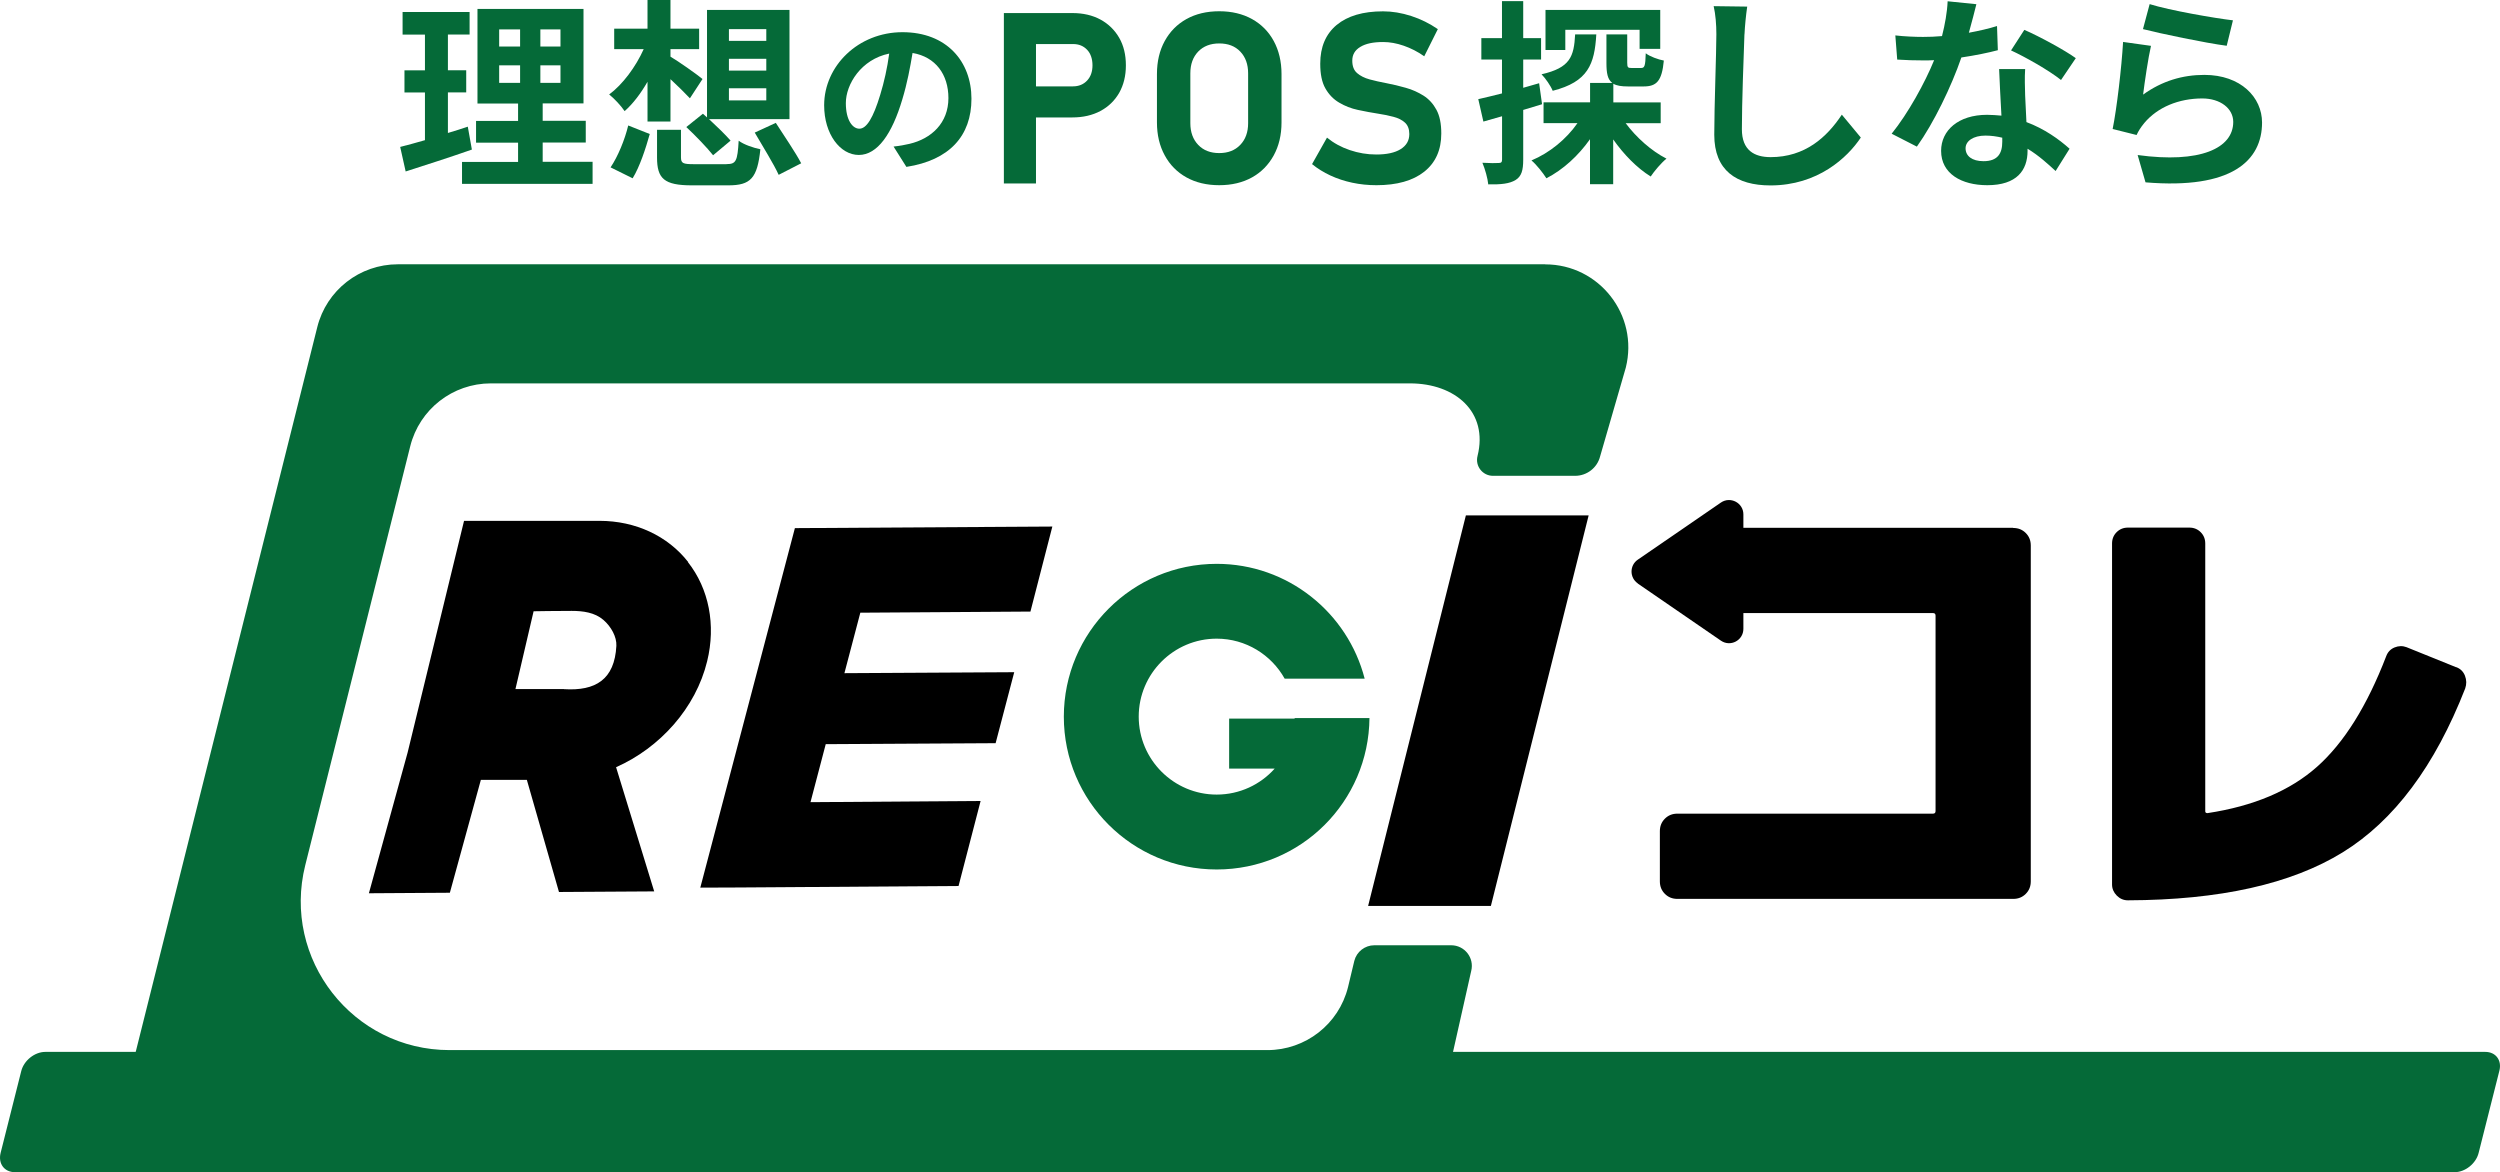 <?xml version="1.0" encoding="UTF-8"?>
<svg id="_レイヤー_2" data-name="レイヤー 2" xmlns="http://www.w3.org/2000/svg" viewBox="0 0 333.16 156.21">
  <g id="_レイヤー_1-2" data-name="レイヤー 1">
    <g>
      <g id="_レイヤー_1-2" data-name=" レイヤー 1-2">
        <path d="m62.89,19.93c-2.98,1.05-6.22,2.08-8.83,2.92l-.73-3.27c.95-.24,2.06-.54,3.3-.9v-6.36h-2.73v-2.95h2.73v-4.76h-2.98V1.6h8.93v3h-2.89v4.76h2.44v2.95h-2.44v5.41c.9-.27,1.78-.54,2.65-.84l.54,3.03h0Zm16.08,1.65v2.92h-17.4v-2.92h7.47v-2.57h-5.6v-2.89h5.6v-2.32h-5.41V1.19h14.13v12.59h-5.44v2.32h5.74v2.89h-5.74v2.57h6.66v.02Zm-12.45-15.38h2.79v-2.28h-2.79v2.28Zm0,4.84h2.79v-2.33h-2.79v2.33Zm8.17-7.12h-2.68v2.28h2.68v-2.28Zm0,4.79h-2.68v2.33h2.68v-2.33Z" style="fill: #056a38;"/>
        <path d="m86.3,10.88c-.92,1.6-1.95,2.95-3.06,3.93-.46-.7-1.41-1.71-2.06-2.22,1.79-1.32,3.55-3.69,4.6-6.04h-3.93v-2.73h4.44V0h3.06v3.82h3.82v2.73h-3.82v1c1.08.63,3.66,2.46,4.27,2.98l-1.68,2.57c-.63-.67-1.62-1.65-2.59-2.55v5.65h-3.06v-5.33h0Zm-4.93,11.42c.97-1.44,1.89-3.66,2.35-5.58l2.87,1.14c-.54,1.92-1.32,4.33-2.28,5.9l-2.95-1.46h0Zm15.45-.43c1.27,0,1.46-.38,1.62-3.12.65.51,2.01.97,2.89,1.14-.4,3.87-1.3,4.81-4.27,4.81h-4.87c-3.68,0-4.63-.9-4.63-3.7v-3.7h3.19v3.66c0,.81.27.92,1.74.92h4.33Zm-3.14-6.71l.54.49V1.32h10.99v14.56h-10.72c1.05.97,2.22,2.11,2.87,2.86l-2.33,1.95c-.76-.97-2.35-2.62-3.57-3.76,0,0,2.22-1.78,2.22-1.78Zm3.46-9.71h4.98v-1.57h-4.98v1.57Zm0,3.96h4.98v-1.57h-4.98v1.57Zm0,3.97h4.98v-1.62h-4.98v1.62Zm6.25,3c1.08,1.68,2.65,3.97,3.38,5.38l-3,1.54c-.65-1.44-2.14-3.82-3.19-5.63l2.82-1.3Z" style="fill: #056a38;"/>
        <path d="m120.79,22.24l-1.71-2.71c.87-.09,1.5-.22,2.12-.36,2.91-.68,5.19-2.77,5.19-6.1,0-3.14-1.71-5.49-4.78-6.01-.32,1.93-.71,4.03-1.36,6.17-1.36,4.6-3.32,7.42-5.8,7.42s-4.62-2.77-4.62-6.62c0-5.25,4.55-9.74,10.44-9.74s9.19,3.91,9.19,8.87-2.94,8.19-8.67,9.08h0Zm-6.26-5.09c.95,0,1.84-1.44,2.77-4.51.52-1.68.95-3.62,1.2-5.5-3.75.77-5.78,4.1-5.78,6.6,0,2.3.91,3.41,1.8,3.41Z" style="fill: #056a38;"/>
        <path d="m205.5,13.89c-.84.26-1.68.52-2.51.76v6.62c0,1.44-.23,2.23-1.02,2.72-.81.49-1.91.61-3.64.58-.07-.76-.42-2.04-.78-2.88.94.06,1.86.06,2.17.03.32,0,.45-.1.45-.45v-5.78c-.87.26-1.73.49-2.49.71l-.68-2.99c.89-.19,1.99-.47,3.16-.76v-4.52h-2.75v-2.85h2.75V.15h2.83v4.93h2.38v2.85h-2.38v3.77l2.12-.61.39,2.8h0Zm11.13,2.51c1.42,1.91,3.43,3.71,5.45,4.74-.68.55-1.62,1.65-2.1,2.38-1.83-1.13-3.58-2.93-5-4.94v5.97h-3.09v-6c-1.55,2.2-3.58,4.06-5.81,5.21-.45-.71-1.31-1.81-1.99-2.38,2.41-1,4.66-2.85,6.13-4.97h-4.52v-2.77h6.2v-2.59h2.96c-.63-.47-.78-1.31-.78-2.67v-3.8h2.77v3.77c0,.65.1.71.58.71h1.26c.47,0,.58-.23.63-1.96.52.42,1.68.84,2.41.97-.26,2.75-.97,3.45-2.7,3.45h-2.07c-.89,0-1.52-.1-1.96-.36v2.49h6.31v2.77h-4.66,0Zm-3.9-11.81c-.23,3.97-1.1,6.31-5.81,7.51-.26-.65-.97-1.68-1.49-2.2,3.83-.87,4.32-2.36,4.48-5.32h2.83Zm-4.13,2.07h-2.64V1.32h15.29v5.19h-2.75v-2.54h-9.9v2.7h0Z" style="fill: #056a38;"/>
        <path d="m232.47,4.58c-.11,2.99-.34,9.21-.34,12.65,0,2.8,1.66,3.71,3.83,3.71,4.58,0,7.49-2.64,9.49-5.66l2.53,3.05c-1.77,2.66-5.72,6.38-12.04,6.38-4.55,0-7.49-2-7.49-6.75,0-3.72.28-11.02.28-13.4,0-1.31-.11-2.64-.36-3.74l4.47.06c-.17,1.17-.31,2.58-.36,3.69h0Z" style="fill: #056a38;"/>
        <path d="m262.39,4.36c1.36-.25,2.66-.55,3.74-.89l.11,3.22c-1.28.34-2.99.69-4.86.97-1.33,3.88-3.69,8.74-5.93,11.88l-3.36-1.72c2.19-2.71,4.44-6.8,5.66-9.8-.5.03-.97.03-1.45.03-1.14,0-2.28-.03-3.47-.11l-.25-3.22c1.19.14,2.66.2,3.69.2.83,0,1.66-.03,2.53-.11.39-1.53.69-3.19.75-4.64l3.83.39c-.22.89-.58,2.3-1,3.8h0Zm7.49,8.38c.03.8.11,2.14.17,3.53,2.39.89,4.33,2.28,5.75,3.55l-1.86,2.97c-.97-.89-2.22-2.05-3.74-2.97v.28c0,2.58-1.42,4.58-5.36,4.58-3.44,0-6.16-1.53-6.16-4.58,0-2.71,2.28-4.8,6.13-4.8.66,0,1.28.06,1.91.11-.11-2.05-.25-4.52-.31-6.21h3.47c-.08,1.17-.03,2.33,0,3.55v-.02Zm-5.55,8.74c1.91,0,2.5-1.05,2.5-2.58v-.55c-.72-.17-1.47-.28-2.25-.28-1.6,0-2.64.72-2.64,1.69,0,1.03.86,1.72,2.39,1.72h0Zm3.67-14.76l1.77-2.74c2,.86,5.44,2.74,6.86,3.77l-1.97,2.91c-1.6-1.28-4.78-3.08-6.66-3.94Z" style="fill: #056a38;"/>
        <path d="m285.58,12.62c2.53-1.83,5.27-2.64,8.18-2.64,4.85,0,7.69,2.99,7.69,6.35,0,5.05-3.99,8.94-15.53,7.97l-1.05-3.64c8.32,1.14,12.74-.89,12.74-4.41,0-1.8-1.72-3.13-4.13-3.13-3.13,0-5.96,1.17-7.72,3.27-.5.61-.77,1.05-1.03,1.6l-3.19-.8c.55-2.71,1.19-8.15,1.39-11.6l3.72.52c-.36,1.53-.86,4.91-1.05,6.49h0Zm11.99-9.91l-.83,3.39c-2.8-.36-8.99-1.66-11.16-2.22l.89-3.33c2.64.83,8.69,1.88,11.1,2.16Z" style="fill: #056a38;"/>
        <path d="m133.78,24.44V1.74h4.28v22.71h-4.28Zm1.95-8.81v-4.12h7.26c.77,0,1.4-.26,1.88-.77s.72-1.19.72-2.03-.23-1.56-.71-2.07-1.1-.77-1.88-.77h-7.26V1.74h7.16c1.44,0,2.69.29,3.76.87,1.06.58,1.89,1.39,2.49,2.43.6,1.04.89,2.27.89,3.67s-.3,2.61-.89,3.66c-.6,1.04-1.43,1.85-2.5,2.42s-2.32.86-3.75.86h-7.16Z" style="fill: #056a38;"/>
        <path d="m162.48,24.68c-1.67,0-3.13-.35-4.37-1.04s-2.21-1.67-2.89-2.93c-.69-1.26-1.04-2.72-1.04-4.4v-6.44c0-1.69.35-3.15,1.04-4.41.69-1.25,1.65-2.23,2.89-2.92s2.7-1.04,4.37-1.04,3.12.35,4.37,1.04c1.24.69,2.21,1.67,2.89,2.92s1.04,2.72,1.04,4.41v6.44c0,1.68-.35,3.14-1.04,4.4-.69,1.26-1.65,2.24-2.89,2.93s-2.7,1.04-4.37,1.04Zm0-4.28c1.17,0,2.1-.36,2.8-1.09s1.05-1.69,1.05-2.89v-6.65c0-1.2-.35-2.17-1.05-2.9s-1.63-1.08-2.8-1.08-2.1.36-2.8,1.08c-.7.73-1.05,1.69-1.05,2.9v6.65c0,1.19.35,2.16,1.05,2.89s1.63,1.09,2.8,1.09Z" style="fill: #056a38;"/>
        <path d="m183.39,24.68c-1.08,0-2.15-.11-3.18-.33s-2.01-.54-2.91-.96-1.73-.93-2.45-1.52l1.99-3.53c.88.72,1.88,1.27,3.03,1.66s2.32.59,3.53.59c1.4,0,2.48-.23,3.25-.71.77-.48,1.16-1.14,1.16-2.01v-.02c0-.65-.2-1.16-.58-1.51s-.9-.61-1.52-.77c-.63-.17-1.32-.31-2.05-.42-.89-.13-1.78-.31-2.69-.5s-1.74-.52-2.5-.97c-.76-.44-1.37-1.07-1.84-1.89s-.69-1.92-.69-3.29v-.02c0-2.22.73-3.93,2.18-5.15,1.46-1.21,3.52-1.82,6.19-1.82,1.23,0,2.48.21,3.75.62s2.45,1,3.55,1.75l-1.81,3.62c-.88-.62-1.79-1.08-2.74-1.41-.95-.33-1.87-.49-2.74-.49-1.32,0-2.32.21-3.04.65-.72.43-1.07,1.04-1.07,1.82v.02c0,.73.21,1.28.64,1.65s.98.65,1.67.84c.69.19,1.43.35,2.22.5.88.17,1.74.37,2.6.62.87.24,1.65.6,2.37,1.05.72.46,1.29,1.09,1.72,1.89.43.8.64,1.84.64,3.13v.03c0,2.18-.76,3.88-2.27,5.08-1.51,1.2-3.64,1.8-6.39,1.8Z" style="fill: #056a38;"/>
        <path d="m331.21,140.18H6.03c-1.41,0-2.85,1.15-3.2,2.56L.08,153.65c-.35,1.41.49,2.56,1.91,2.56h325.12c1.41,0,2.85-1.15,3.2-2.56l2.77-10.97c.35-1.38-.49-2.5-1.87-2.5h0Z" style="fill: #056a38;"/>
        <path d="m172.53,95.69v.07h-8.73v6.67h6.07c-1.9,2.12-4.66,3.46-7.73,3.46-5.73,0-10.39-4.66-10.39-10.39s4.66-10.39,10.39-10.39c3.89,0,7.29,2.16,9.06,5.33h10.66c-2.26-8.79-10.24-15.3-19.72-15.3-11.23,0-20.37,9.13-20.37,20.37s9.13,20.36,20.37,20.36,20.26-9.04,20.36-20.18h-9.97Z" style="fill: #056a38;"/>
        <path d="m205.93,35.22H53.02c-5.08,0-9.51,3.45-10.74,8.38l-24.66,98.44c-1.75,6.99,3.54,13.76,10.74,13.76h152.91c5.08,0,9.51-3.45,10.74-8.38l4.05-18.03c.44-1.74-.88-3.42-2.67-3.42h-10.24c-1.26,0-2.36.86-2.67,2.08l-.84,3.51c-1.23,4.93-5.66,8.38-10.74,8.38H59.91c-12.9,0-22.36-12.13-19.23-24.64l13.99-55.83c1.23-4.93,5.66-8.38,10.74-8.38h122.48c6.05,0,10.48,3.82,9.01,9.68h0c-.34,1.34.68,2.64,2.06,2.64h10.94c1.58,0,2.96-1.07,3.34-2.6l3.42-11.82c1.75-6.99-3.54-13.76-10.74-13.76h0Z" style="fill: #056a38;"/>
        <path d="m93.94,117.8l12.35-46.96,10.72-.06-12.35,46.96-10.72.06Zm14.23-36.58l3.2-10.39,28.28-.19-2.68,10.39-28.79.19h0Zm-4.14,17.51l2.24-8.53,28.29-.17-2.24,8.53-28.3.17h0Zm-5.01,19.05l3.2-10.39,27.86-.19-2.7,10.39-28.36.19Z"/>
        <path d="m93.33,118.27l12.6-47.89,34.31-.21-2.92,11.33-22.67.15-2.12,8.06,22.63-.13-2.48,9.46-22.64.13-2.03,7.73,22.67-.16-2.94,11.33-29.36.2h0l-5.04.02h0Zm13.32-46.96l-12.11,46.02,4.11-.02,3.19-10.38,5.18-.04,2.03-7.73-5.65.04,2.49-9.46,5.65-.04,2.12-8.06-6.15.04,3.2-10.4-4.08.02h0Zm-4.11,36.55l-2.91,9.45,4.66-.03,2.49-9.45-4.24.03h0Zm5.21-.04l-2.49,9.45,21.74-.15,2.45-9.46-21.7.15h0Zm-1.13-17.15l-2,7.59,4.69-.03,2-7.59-4.69.03Zm5.65-.04l-2,7.59,21.67-.13,1.99-7.59-21.67.13h0Zm-.57-19.34l-2.91,9.46,5.12-.04,2.49-9.45s-4.7.03-4.7.03Zm5.67-.04l-2.49,9.45,21.71-.14,2.44-9.46-21.65.15h0Z"/>
        <polygon points="182.32 120.73 198.68 120.73 211.71 68.68 195.35 68.68 182.32 120.73"/>
        <path d="m218.25,77.76l11.09,7.62c1.27.87,2.99-.04,2.99-1.58v-15.25c0-1.54-1.73-2.44-2.99-1.58l-11.09,7.62c-1.1.76-1.1,2.39,0,3.15Z"/>
        <path d="m91.71,74.9c-2.73-3.49-7.03-5.49-11.8-5.49h-18.07l-7.52,30.88-5.16,18.75,10.79-.07,4.13-15.04h6.13l4.28,14.94,12.69-.08-5.08-16.55c5.83-2.58,10.62-7.87,12.14-14.13,1.18-4.82.24-9.65-2.57-13.21h.03Zm-16.55,16.93h-6.47c.8-3.46,1.61-6.91,2.42-10.37.38-.02,3.11-.04,5.08-.05,1.51,0,3.07.21,4.22,1.2,1.04.9,1.79,2.27,1.73,3.46-.24,4.5-2.78,6.03-6.97,5.77h0Z"/>
      </g>
      <g id="_編集モード" data-name=" 編集モード">
        <path d="m268.29,70.36c.67,0,1.22.22,1.67.67s.67,1,.67,1.67v44.75c0,.67-.22,1.22-.67,1.67s-1,.67-1.67.67h-44.75c-.67,0-1.22-.22-1.67-.67s-.67-1-.67-1.67v-6.68c0-.67.22-1.22.67-1.67s1-.67,1.67-.67h34.06c.22,0,.34-.11.34-.34v-26.05c0-.22-.11-.34-.34-.34h-31.26c-.67,0-1.22-.22-1.67-.67s-.67-1-.67-1.67v-6.68c0-.67.22-1.22.67-1.67s1-.67,1.67-.67h41.95v.02Z"/>
        <path d="m327.31,88.9c.57.21.96.59,1.18,1.15.22.57.23,1.13.03,1.7-4.04,10.34-9.48,17.62-16.33,21.84-6.85,4.22-16.39,6.35-28.62,6.39-.57,0-1.06-.21-1.48-.63-.42-.43-.63-.92-.63-1.48v-45.44c0-.61.21-1.11.61-1.51s.9-.61,1.51-.61h8.18c.61,0,1.11.21,1.51.61s.61.9.61,1.51v35.69c0,.16.1.24.3.24,6.14-.93,11.01-2.99,14.6-6.18,3.59-3.19,6.66-8.1,9.21-14.72.21-.57.58-.96,1.12-1.18.54-.22,1.08-.23,1.6-.03l6.61,2.67h0Z"/>
      </g>
    </g>
  </g>
</svg>